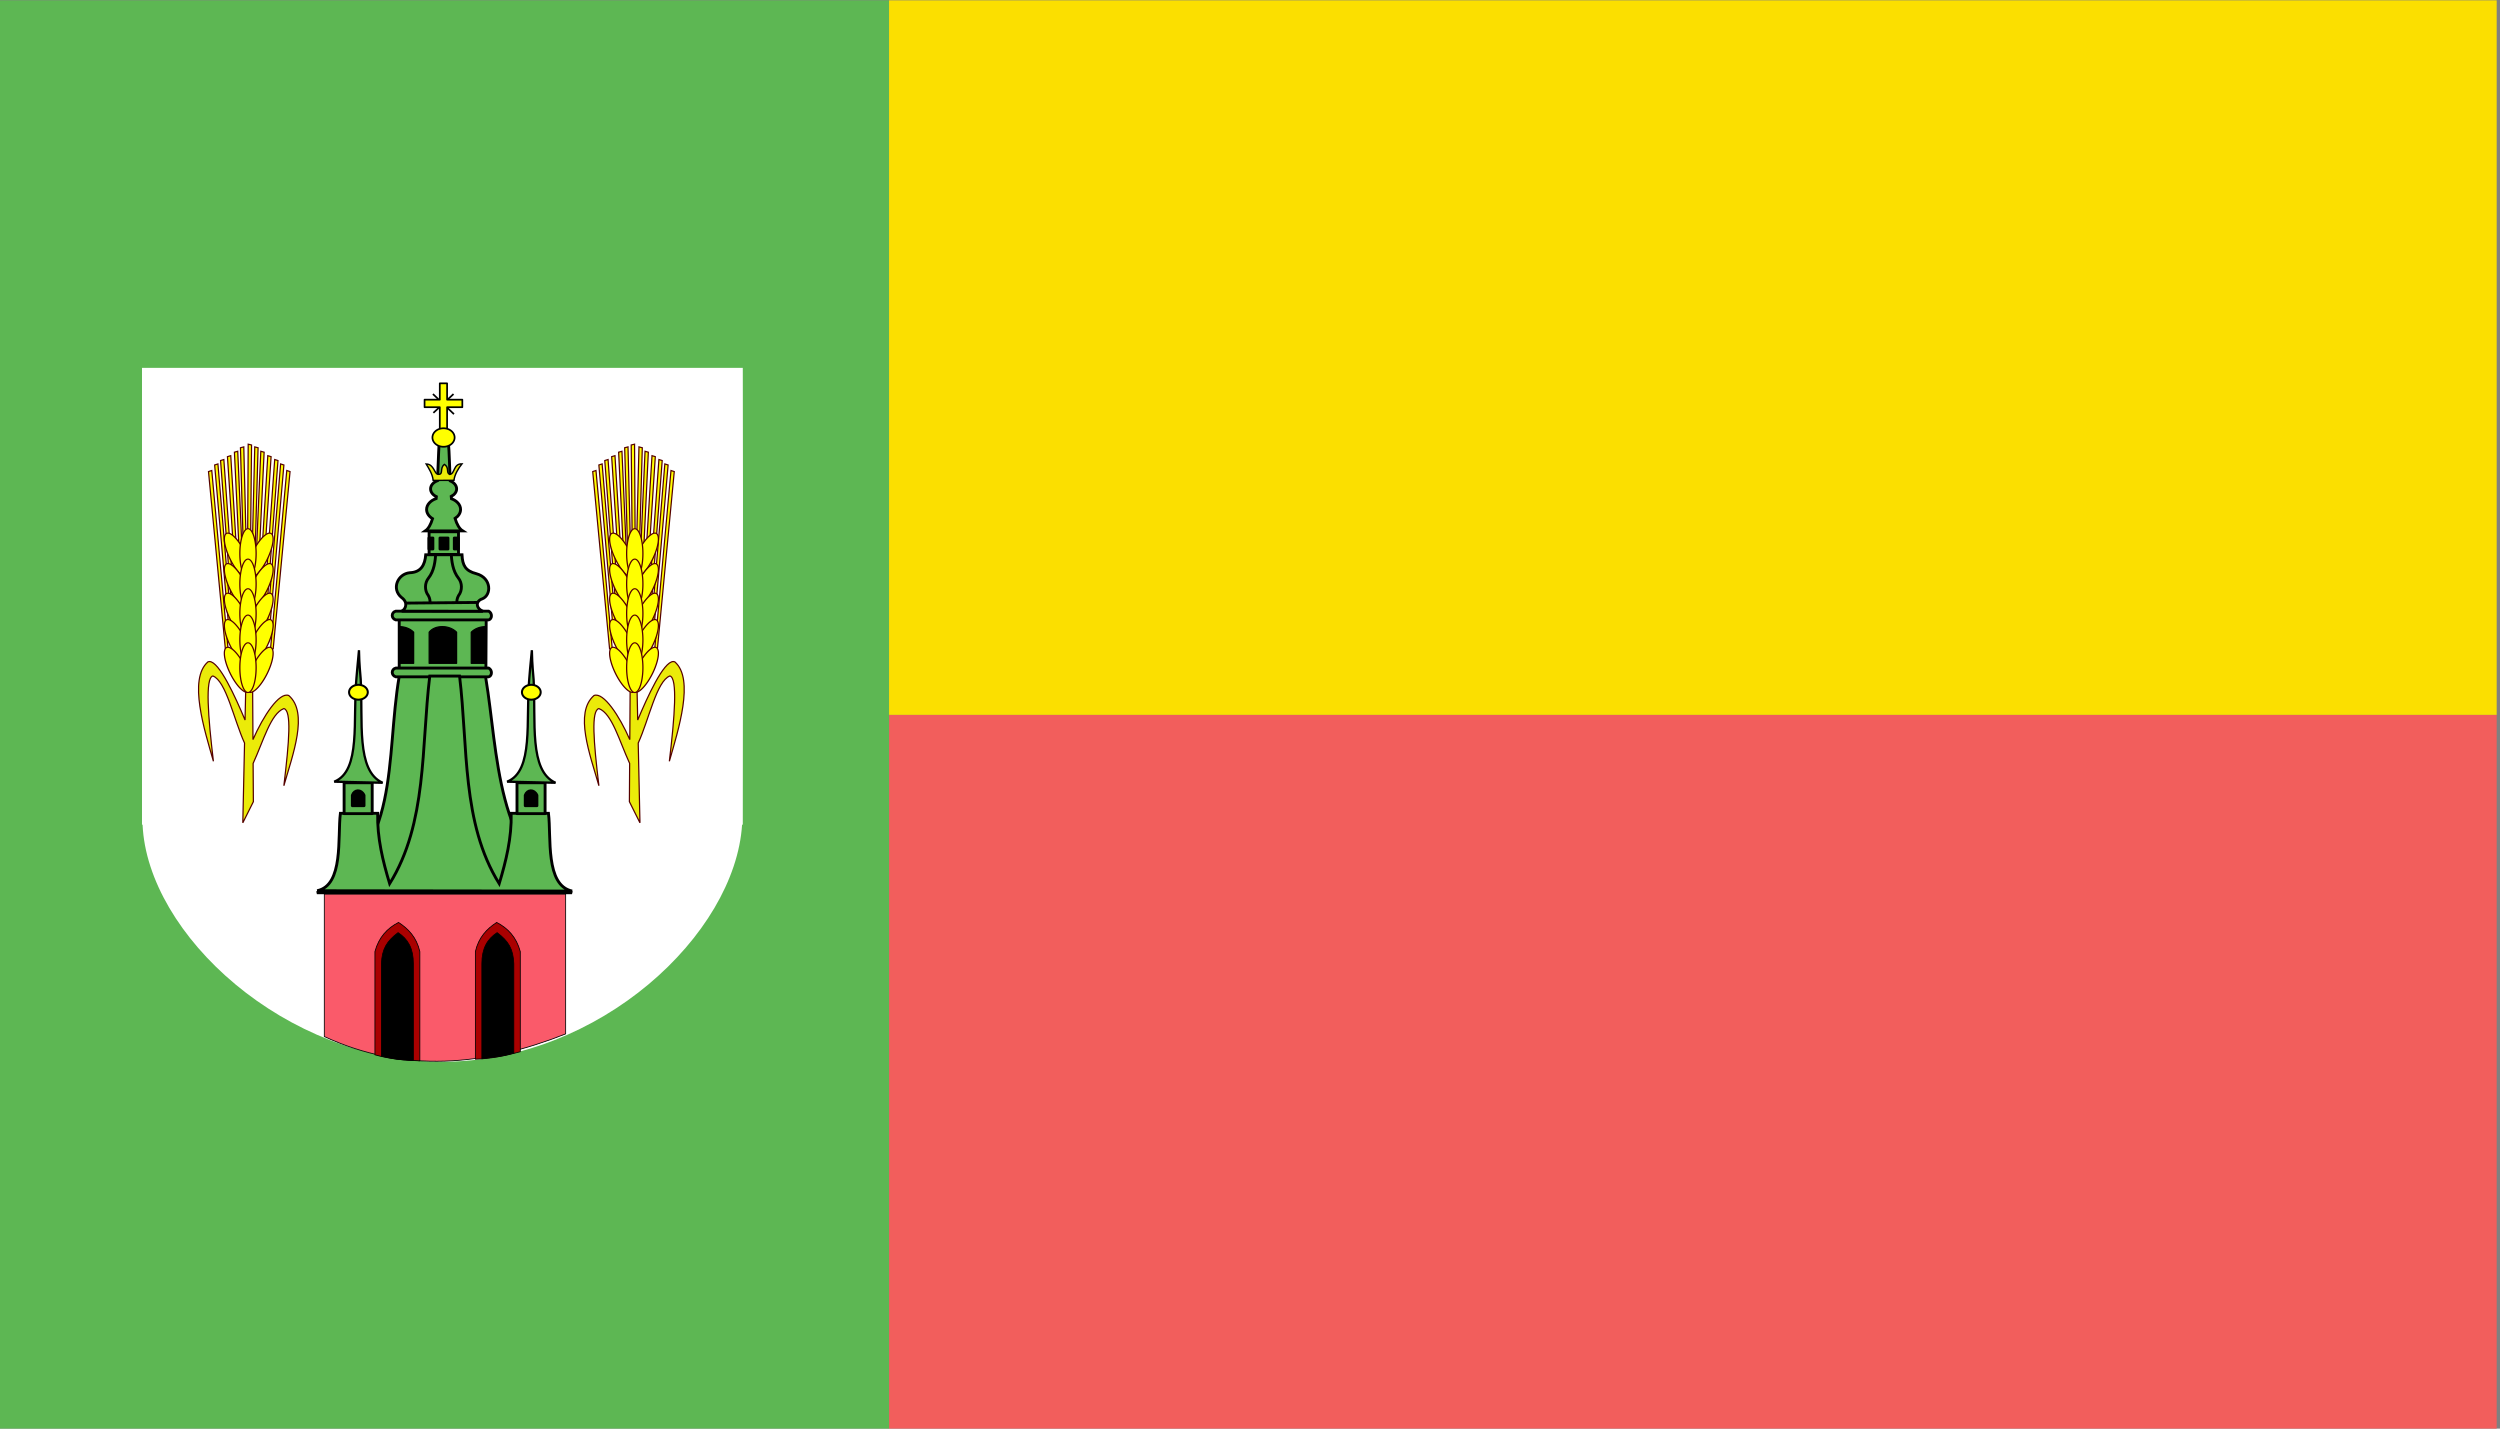 <?xml version="1.0" encoding="UTF-8" standalone="no"?>
<!-- Created with Inkscape (http://www.inkscape.org/) -->
<svg
   xmlns:svg="http://www.w3.org/2000/svg"
   xmlns="http://www.w3.org/2000/svg"
   version="1.0"
   width="400"
   height="228.571"
   id="svg2">
  <rect width="100%" height="100%" fill="#808080" stroke="none"/>
  <defs
     id="defs4" />
  <g
     transform="translate(1520,-63.791)"
     id="layer1">
    <g
       transform="matrix(0.228,0,0,0.228,-1792.912,-73.548)"
       id="g2717" />
    <g
       transform="matrix(0.228,0,0,0.228,-1823.414,-74.37)"
       id="g2251">
      <g
         transform="translate(-628.05,0)"
         id="g2190" />
      <g
         transform="translate(-629.804,0)"
         id="g2211" />
      <g
         transform="translate(-624.793,0)"
         id="g2245" />
    </g>
    <g
       transform="matrix(0.228,0,0,0.228,-2049.645,67.784)"
       id="g3870"
       style="stroke:none" />
    <g
       transform="matrix(1.429,0,0,1.429,651.429,-125.298)"
       id="g4227">
      <g
         id="g4222">
        <path
           d="M -1420,212.362 L -1240,212.362 L -1240,292.362 L -1420,292.362 L -1420,212.362 z"
           id="rect2406"
           style="fill:#f25e5c;fill-opacity:1;stroke:none" />
        <path
           d="M -1520,132.362 L -1420,132.362 L -1420,292.362 L -1520,292.362 L -1520,132.362 z"
           id="rect2402"
           style="fill:#5db753;fill-opacity:1;stroke:none" />
        <path
           d="M -1420,132.362 L -1240,132.362 L -1240,212.362 L -1420,212.362 L -1420,132.362 z"
           id="rect2404"
           style="fill:#fbdf00;fill-opacity:1;stroke:none" />
      </g>
      <g
         transform="translate(-154.909,39.647)"
         id="g4098">
        <g
           transform="matrix(9.1371185e-2,0,0,9.1371185e-2,-1349.38,133.201)"
           id="g6665"
           style="fill:#ffffff;fill-opacity:1;stroke:none">
          <path
             d="M 7.04,7.281 L 7.04,567 L 7.759,567 C 13.616,701.386 182.691,857.562 375.134,857.562 C 567.576,857.562 733.94,701.386 742.384,567 L 743.259,567 C 743.259,567 743.811,155.495 743.259,7.281 C 618.84,7.281 110.697,7.281 7.04,7.281 z"
             id="path2972"
             style="fill:#ffffff;fill-opacity:1;fill-rule:nonzero;stroke:none;stroke-width:10.63;stroke-linecap:round;stroke-linejoin:round;stroke-miterlimit:4;stroke-dasharray:none;stroke-dashoffset:0;stroke-opacity:1" />
        </g>
        <g
           transform="matrix(9.1371185e-2,0,0,9.1371185e-2,-1319.934,162.655)"
           id="g6364">
          <path
             d="M 335.906,44.781 C 323.797,44.721 304.234,87.812 292.219,116.469 L 291.156,67.469 L 283.031,66.312 L 282.531,140.469 C 269.887,111.412 250.28,81.777 238.656,86.406 C 214.225,107.577 233.758,158.685 244.656,196.969 C 238.091,142.289 235.048,104.793 244.656,102.406 C 260.719,108.492 269.557,141.732 282.344,169.625 L 282.031,216.5 L 294.969,242.406 L 292.844,144.656 C 305.904,116.231 315.396,68.598 331.656,62.438 C 341.265,64.824 337.565,112.321 331,167 C 341.898,128.716 362.087,66.296 337.656,45.125 C 337.091,44.9 336.51,44.784 335.906,44.781 z"
             id="path4067"
             style="fill:#ebeb09;fill-opacity:1;fill-rule:evenodd;stroke:#550000;stroke-width:1.5;stroke-linecap:butt;stroke-linejoin:miter;stroke-miterlimit:4;stroke-dasharray:none;stroke-opacity:1" />
          <g
             transform="translate(977.721,0)"
             id="g4050"
             style="stroke:#550000;stroke-width:1.5;stroke-miterlimit:4;stroke-dasharray:none;stroke-opacity:1">
            <path
               d="M -691.289,-2.487 L -693.454,-220.586 L -689.36,-221.574 L -688.027,-1.541 L -691.289,-2.487 z"
               id="path4024"
               style="fill:#ffff00;fill-opacity:1;fill-rule:evenodd;stroke:#550000;stroke-width:1.5;stroke-linecap:butt;stroke-linejoin:miter;stroke-miterlimit:4;stroke-dasharray:none;stroke-opacity:1" />
            <g
               id="g4028"
               style="stroke:#550000;stroke-width:1.5;stroke-miterlimit:4;stroke-dasharray:none;stroke-opacity:1">
              <path
                 d="M -719.993,29.14 L -740.641,-187.99 L -736.644,-189.322 L -716.663,29.806 L -719.993,29.14 z"
                 id="path4014"
                 style="fill:#ffff00;fill-opacity:1;fill-rule:evenodd;stroke:#550000;stroke-width:1.5;stroke-linecap:butt;stroke-linejoin:miter;stroke-miterlimit:4;stroke-dasharray:none;stroke-opacity:1" />
              <path
                 d="M -714.22,21.214 L -733.1,-196.077 L -729.093,-197.376 L -710.895,21.907 L -714.22,21.214 z"
                 id="path4016"
                 style="fill:#ffff00;fill-opacity:1;fill-rule:evenodd;stroke:#550000;stroke-width:1.5;stroke-linecap:butt;stroke-linejoin:miter;stroke-miterlimit:4;stroke-dasharray:none;stroke-opacity:1" />
              <path
                 d="M -709.479,15.968 L -725.858,-201.526 L -721.836,-202.779 L -706.162,16.7 L -709.479,15.968 z"
                 id="path4018"
                 style="fill:#ffff00;fill-opacity:1;fill-rule:evenodd;stroke:#550000;stroke-width:1.5;stroke-linecap:butt;stroke-linejoin:miter;stroke-miterlimit:4;stroke-dasharray:none;stroke-opacity:1" />
              <path
                 d="M -703.278,11.368 L -717.411,-206.284 L -713.377,-207.496 L -699.97,12.133 L -703.278,11.368 z"
                 id="path4020"
                 style="fill:#ffff00;fill-opacity:1;fill-rule:evenodd;stroke:#550000;stroke-width:1.5;stroke-linecap:butt;stroke-linejoin:miter;stroke-miterlimit:4;stroke-dasharray:none;stroke-opacity:1" />
              <path
                 d="M -698.502,6.116 L -708.876,-211.747 L -704.821,-212.889 L -695.207,6.939 L -698.502,6.116 z"
                 id="path4022"
                 style="fill:#ffff00;fill-opacity:1;fill-rule:evenodd;stroke:#550000;stroke-width:1.5;stroke-linecap:butt;stroke-linejoin:miter;stroke-miterlimit:4;stroke-dasharray:none;stroke-opacity:1" />
              <path
                 d="M -695.273,0.833 L -701.469,-217.189 L -697.394,-218.253 L -691.994,1.719 L -695.273,0.833 z"
                 id="path4026"
                 style="fill:#ffff00;fill-opacity:1;fill-rule:evenodd;stroke:#550000;stroke-width:1.5;stroke-linecap:butt;stroke-linejoin:miter;stroke-miterlimit:4;stroke-dasharray:none;stroke-opacity:1" />
            </g>
            <g
               transform="matrix(-1,0,0,1,-1381.349,0)"
               id="g4036"
               style="stroke:#550000;stroke-width:1.5;stroke-miterlimit:4;stroke-dasharray:none;stroke-opacity:1">
              <path
                 d="M -719.993,29.14 L -740.641,-187.99 L -736.644,-189.322 L -716.663,29.806 L -719.993,29.14 z"
                 id="path4038"
                 style="fill:#ffff00;fill-opacity:1;fill-rule:evenodd;stroke:#550000;stroke-width:1.5;stroke-linecap:butt;stroke-linejoin:miter;stroke-miterlimit:4;stroke-dasharray:none;stroke-opacity:1" />
              <path
                 d="M -714.22,21.214 L -733.1,-196.077 L -729.093,-197.376 L -710.895,21.907 L -714.22,21.214 z"
                 id="path4040"
                 style="fill:#ffff00;fill-opacity:1;fill-rule:evenodd;stroke:#550000;stroke-width:1.5;stroke-linecap:butt;stroke-linejoin:miter;stroke-miterlimit:4;stroke-dasharray:none;stroke-opacity:1" />
              <path
                 d="M -709.479,15.968 L -725.858,-201.526 L -721.836,-202.779 L -706.162,16.7 L -709.479,15.968 z"
                 id="path4042"
                 style="fill:#ffff00;fill-opacity:1;fill-rule:evenodd;stroke:#550000;stroke-width:1.5;stroke-linecap:butt;stroke-linejoin:miter;stroke-miterlimit:4;stroke-dasharray:none;stroke-opacity:1" />
              <path
                 d="M -703.278,11.368 L -717.411,-206.284 L -713.377,-207.496 L -699.97,12.133 L -703.278,11.368 z"
                 id="path4044"
                 style="fill:#ffff00;fill-opacity:1;fill-rule:evenodd;stroke:#550000;stroke-width:1.5;stroke-linecap:butt;stroke-linejoin:miter;stroke-miterlimit:4;stroke-dasharray:none;stroke-opacity:1" />
              <path
                 d="M -698.502,6.116 L -708.876,-211.747 L -704.821,-212.889 L -695.207,6.939 L -698.502,6.116 z"
                 id="path4046"
                 style="fill:#ffff00;fill-opacity:1;fill-rule:evenodd;stroke:#550000;stroke-width:1.5;stroke-linecap:butt;stroke-linejoin:miter;stroke-miterlimit:4;stroke-dasharray:none;stroke-opacity:1" />
              <path
                 d="M -695.273,0.833 L -701.469,-217.189 L -697.394,-218.253 L -691.994,1.719 L -695.273,0.833 z"
                 id="path4048"
                 style="fill:#ffff00;fill-opacity:1;fill-rule:evenodd;stroke:#550000;stroke-width:1.5;stroke-linecap:butt;stroke-linejoin:miter;stroke-miterlimit:4;stroke-dasharray:none;stroke-opacity:1" />
            </g>
          </g>
          <g
             transform="translate(977.721,-139.869)"
             id="g4006"
             style="stroke:#550000;stroke-width:1.5;stroke-miterlimit:4;stroke-dasharray:none;stroke-opacity:1">
            <path
               d="M -678.365,52.951 A 8.992,30.138 0 1 1 -696.349,52.951 A 8.992,30.138 0 1 1 -678.365,52.951 z"
               transform="matrix(0.994,-0.49,0.446,0.906,-44.15,-329.828)"
               id="path4008"
               style="fill:#ffff00;fill-opacity:1;fill-rule:evenodd;stroke:#550000;stroke-width:1.418;stroke-linecap:butt;stroke-linejoin:miter;stroke-miterlimit:4;stroke-dasharray:none;stroke-opacity:1" />
            <path
               d="M -678.365,52.951 A 8.992,30.138 0 1 1 -696.349,52.951 A 8.992,30.138 0 1 1 -678.365,52.951 z"
               transform="matrix(-0.994,-0.49,-0.446,0.906,-1335.892,-329.828)"
               id="path4010"
               style="fill:#ffff00;fill-opacity:1;fill-rule:evenodd;stroke:#550000;stroke-width:1.418;stroke-linecap:butt;stroke-linejoin:miter;stroke-miterlimit:4;stroke-dasharray:none;stroke-opacity:1" />
            <path
               d="M -678.365,52.951 A 8.992,30.138 0 1 1 -696.349,52.951 A 8.992,30.138 0 1 1 -678.365,52.951 z"
               transform="matrix(1.108,0,0,1.01,72.496,-1.2)"
               id="path4012"
               style="fill:#ffff00;fill-opacity:1;fill-rule:evenodd;stroke:#550000;stroke-width:1.418;stroke-linecap:butt;stroke-linejoin:miter;stroke-miterlimit:4;stroke-dasharray:none;stroke-opacity:1" />
          </g>
          <g
             transform="translate(977.721,-102.571)"
             id="g3998"
             style="stroke:#550000;stroke-width:1.5;stroke-miterlimit:4;stroke-dasharray:none;stroke-opacity:1">
            <path
               d="M -678.365,52.951 A 8.992,30.138 0 1 1 -696.349,52.951 A 8.992,30.138 0 1 1 -678.365,52.951 z"
               transform="matrix(0.994,-0.49,0.446,0.906,-44.15,-329.828)"
               id="path4000"
               style="fill:#ffff00;fill-opacity:1;fill-rule:evenodd;stroke:#550000;stroke-width:1.418;stroke-linecap:butt;stroke-linejoin:miter;stroke-miterlimit:4;stroke-dasharray:none;stroke-opacity:1" />
            <path
               d="M -678.365,52.951 A 8.992,30.138 0 1 1 -696.349,52.951 A 8.992,30.138 0 1 1 -678.365,52.951 z"
               transform="matrix(-0.994,-0.49,-0.446,0.906,-1335.892,-329.828)"
               id="path4002"
               style="fill:#ffff00;fill-opacity:1;fill-rule:evenodd;stroke:#550000;stroke-width:1.418;stroke-linecap:butt;stroke-linejoin:miter;stroke-miterlimit:4;stroke-dasharray:none;stroke-opacity:1" />
            <path
               d="M -678.365,52.951 A 8.992,30.138 0 1 1 -696.349,52.951 A 8.992,30.138 0 1 1 -678.365,52.951 z"
               transform="matrix(1.108,0,0,1.01,72.496,-1.2)"
               id="path4004"
               style="fill:#ffff00;fill-opacity:1;fill-rule:evenodd;stroke:#550000;stroke-width:1.418;stroke-linecap:butt;stroke-linejoin:miter;stroke-miterlimit:4;stroke-dasharray:none;stroke-opacity:1" />
          </g>
          <g
             transform="translate(977.721,-66.271)"
             id="g3990"
             style="stroke:#550000;stroke-width:1.5;stroke-miterlimit:4;stroke-dasharray:none;stroke-opacity:1">
            <path
               d="M -678.365,52.951 A 8.992,30.138 0 1 1 -696.349,52.951 A 8.992,30.138 0 1 1 -678.365,52.951 z"
               transform="matrix(0.994,-0.49,0.446,0.906,-44.15,-329.828)"
               id="path3992"
               style="fill:#ffff00;fill-opacity:1;fill-rule:evenodd;stroke:#550000;stroke-width:1.418;stroke-linecap:butt;stroke-linejoin:miter;stroke-miterlimit:4;stroke-dasharray:none;stroke-opacity:1" />
            <path
               d="M -678.365,52.951 A 8.992,30.138 0 1 1 -696.349,52.951 A 8.992,30.138 0 1 1 -678.365,52.951 z"
               transform="matrix(-0.994,-0.49,-0.446,0.906,-1335.892,-329.828)"
               id="path3994"
               style="fill:#ffff00;fill-opacity:1;fill-rule:evenodd;stroke:#550000;stroke-width:1.418;stroke-linecap:butt;stroke-linejoin:miter;stroke-miterlimit:4;stroke-dasharray:none;stroke-opacity:1" />
            <path
               d="M -678.365,52.951 A 8.992,30.138 0 1 1 -696.349,52.951 A 8.992,30.138 0 1 1 -678.365,52.951 z"
               transform="matrix(1.108,0,0,1.01,72.496,-1.2)"
               id="path3996"
               style="fill:#ffff00;fill-opacity:1;fill-rule:evenodd;stroke:#550000;stroke-width:1.418;stroke-linecap:butt;stroke-linejoin:miter;stroke-miterlimit:4;stroke-dasharray:none;stroke-opacity:1" />
          </g>
          <g
             transform="translate(977.721,-33.968)"
             id="g3982"
             style="stroke:#550000;stroke-width:1.5;stroke-miterlimit:4;stroke-dasharray:none;stroke-opacity:1">
            <path
               d="M -678.365,52.951 A 8.992,30.138 0 1 1 -696.349,52.951 A 8.992,30.138 0 1 1 -678.365,52.951 z"
               transform="matrix(0.994,-0.49,0.446,0.906,-44.15,-329.828)"
               id="path3984"
               style="fill:#ffff00;fill-opacity:1;fill-rule:evenodd;stroke:#550000;stroke-width:1.418;stroke-linecap:butt;stroke-linejoin:miter;stroke-miterlimit:4;stroke-dasharray:none;stroke-opacity:1" />
            <path
               d="M -678.365,52.951 A 8.992,30.138 0 1 1 -696.349,52.951 A 8.992,30.138 0 1 1 -678.365,52.951 z"
               transform="matrix(-0.994,-0.49,-0.446,0.906,-1335.892,-329.828)"
               id="path3986"
               style="fill:#ffff00;fill-opacity:1;fill-rule:evenodd;stroke:#550000;stroke-width:1.418;stroke-linecap:butt;stroke-linejoin:miter;stroke-miterlimit:4;stroke-dasharray:none;stroke-opacity:1" />
            <path
               d="M -678.365,52.951 A 8.992,30.138 0 1 1 -696.349,52.951 A 8.992,30.138 0 1 1 -678.365,52.951 z"
               transform="matrix(1.108,0,0,1.01,72.496,-1.2)"
               id="path3988"
               style="fill:#ffff00;fill-opacity:1;fill-rule:evenodd;stroke:#550000;stroke-width:1.418;stroke-linecap:butt;stroke-linejoin:miter;stroke-miterlimit:4;stroke-dasharray:none;stroke-opacity:1" />
          </g>
          <g
             transform="translate(977.721,0)"
             id="g3977"
             style="stroke:#550000;stroke-width:1.5;stroke-miterlimit:4;stroke-dasharray:none;stroke-opacity:1">
            <path
               d="M -678.365,52.951 A 8.992,30.138 0 1 1 -696.349,52.951 A 8.992,30.138 0 1 1 -678.365,52.951 z"
               transform="matrix(0.994,-0.49,0.446,0.906,-44.15,-329.828)"
               id="path3955"
               style="fill:#ffff00;fill-opacity:1;fill-rule:evenodd;stroke:#550000;stroke-width:1.418;stroke-linecap:butt;stroke-linejoin:miter;stroke-miterlimit:4;stroke-dasharray:none;stroke-opacity:1" />
            <path
               d="M -678.365,52.951 A 8.992,30.138 0 1 1 -696.349,52.951 A 8.992,30.138 0 1 1 -678.365,52.951 z"
               transform="matrix(-0.994,-0.49,-0.446,0.906,-1335.892,-329.828)"
               id="path3975"
               style="fill:#ffff00;fill-opacity:1;fill-rule:evenodd;stroke:#550000;stroke-width:1.418;stroke-linecap:butt;stroke-linejoin:miter;stroke-miterlimit:4;stroke-dasharray:none;stroke-opacity:1" />
            <path
               d="M -678.365,52.951 A 8.992,30.138 0 1 1 -696.349,52.951 A 8.992,30.138 0 1 1 -678.365,52.951 z"
               transform="matrix(1.108,0,0,1.01,72.496,-1.2)"
               id="path3953"
               style="fill:#ffff00;fill-opacity:1;fill-rule:evenodd;stroke:#550000;stroke-width:1.418;stroke-linecap:butt;stroke-linejoin:miter;stroke-miterlimit:4;stroke-dasharray:none;stroke-opacity:1" />
          </g>
        </g>
        <g
           transform="matrix(9.1371185e-2,0,0,9.1371185e-2,-1319.934,162.655)"
           id="g6403">
          <path
             d="M -232.625,44.781 C -233.229,44.784 -233.81,44.9 -234.375,45.125 C -258.806,66.296 -238.617,128.716 -227.719,167 C -234.284,112.321 -237.984,64.824 -228.375,62.438 C -212.114,68.598 -202.623,116.231 -189.562,144.656 L -191.688,242.406 L -178.75,216.5 L -179.062,169.625 C -166.275,141.732 -157.438,108.492 -141.375,102.406 C -131.766,104.793 -134.81,142.289 -141.375,196.969 C -130.477,158.685 -110.944,107.577 -135.375,86.406 C -146.994,81.779 -166.605,111.391 -179.25,140.438 L -179.75,66.312 L -187.875,67.469 L -188.938,116.469 C -200.953,87.812 -220.516,44.721 -232.625,44.781 z"
             id="path5083"
             style="fill:#ebeb09;fill-opacity:1;fill-rule:evenodd;stroke:#550000;stroke-width:1.5;stroke-linecap:butt;stroke-linejoin:miter;stroke-miterlimit:4;stroke-dasharray:none;stroke-opacity:1" />
          <g
             transform="matrix(-1,0,0,1,-874.446,0)"
             id="g5085"
             style="stroke:#550000;stroke-width:1.5;stroke-miterlimit:4;stroke-dasharray:none;stroke-opacity:1">
            <path
               d="M -691.289,-2.487 L -693.454,-220.586 L -689.36,-221.574 L -688.027,-1.541 L -691.289,-2.487 z"
               id="path5087"
               style="fill:#ffff00;fill-opacity:1;fill-rule:evenodd;stroke:#550000;stroke-width:1.5;stroke-linecap:butt;stroke-linejoin:miter;stroke-miterlimit:4;stroke-dasharray:none;stroke-opacity:1" />
            <g
               id="g5089"
               style="stroke:#550000;stroke-width:1.5;stroke-miterlimit:4;stroke-dasharray:none;stroke-opacity:1">
              <path
                 d="M -719.993,29.14 L -740.641,-187.99 L -736.644,-189.322 L -716.663,29.806 L -719.993,29.14 z"
                 id="path5091"
                 style="fill:#ffff00;fill-opacity:1;fill-rule:evenodd;stroke:#550000;stroke-width:1.5;stroke-linecap:butt;stroke-linejoin:miter;stroke-miterlimit:4;stroke-dasharray:none;stroke-opacity:1" />
              <path
                 d="M -714.22,21.214 L -733.1,-196.077 L -729.093,-197.376 L -710.895,21.907 L -714.22,21.214 z"
                 id="path5093"
                 style="fill:#ffff00;fill-opacity:1;fill-rule:evenodd;stroke:#550000;stroke-width:1.5;stroke-linecap:butt;stroke-linejoin:miter;stroke-miterlimit:4;stroke-dasharray:none;stroke-opacity:1" />
              <path
                 d="M -709.479,15.968 L -725.858,-201.526 L -721.836,-202.779 L -706.162,16.7 L -709.479,15.968 z"
                 id="path5095"
                 style="fill:#ffff00;fill-opacity:1;fill-rule:evenodd;stroke:#550000;stroke-width:1.5;stroke-linecap:butt;stroke-linejoin:miter;stroke-miterlimit:4;stroke-dasharray:none;stroke-opacity:1" />
              <path
                 d="M -703.278,11.368 L -717.411,-206.284 L -713.377,-207.496 L -699.97,12.133 L -703.278,11.368 z"
                 id="path5097"
                 style="fill:#ffff00;fill-opacity:1;fill-rule:evenodd;stroke:#550000;stroke-width:1.5;stroke-linecap:butt;stroke-linejoin:miter;stroke-miterlimit:4;stroke-dasharray:none;stroke-opacity:1" />
              <path
                 d="M -698.502,6.116 L -708.876,-211.747 L -704.821,-212.889 L -695.207,6.939 L -698.502,6.116 z"
                 id="path5099"
                 style="fill:#ffff00;fill-opacity:1;fill-rule:evenodd;stroke:#550000;stroke-width:1.5;stroke-linecap:butt;stroke-linejoin:miter;stroke-miterlimit:4;stroke-dasharray:none;stroke-opacity:1" />
              <path
                 d="M -695.273,0.833 L -701.469,-217.189 L -697.394,-218.253 L -691.994,1.719 L -695.273,0.833 z"
                 id="path5101"
                 style="fill:#ffff00;fill-opacity:1;fill-rule:evenodd;stroke:#550000;stroke-width:1.5;stroke-linecap:butt;stroke-linejoin:miter;stroke-miterlimit:4;stroke-dasharray:none;stroke-opacity:1" />
            </g>
            <g
               transform="matrix(-1,0,0,1,-1381.349,0)"
               id="g5103"
               style="stroke:#550000;stroke-width:1.5;stroke-miterlimit:4;stroke-dasharray:none;stroke-opacity:1">
              <path
                 d="M -719.993,29.14 L -740.641,-187.99 L -736.644,-189.322 L -716.663,29.806 L -719.993,29.14 z"
                 id="path5105"
                 style="fill:#ffff00;fill-opacity:1;fill-rule:evenodd;stroke:#550000;stroke-width:1.5;stroke-linecap:butt;stroke-linejoin:miter;stroke-miterlimit:4;stroke-dasharray:none;stroke-opacity:1" />
              <path
                 d="M -714.22,21.214 L -733.1,-196.077 L -729.093,-197.376 L -710.895,21.907 L -714.22,21.214 z"
                 id="path5107"
                 style="fill:#ffff00;fill-opacity:1;fill-rule:evenodd;stroke:#550000;stroke-width:1.5;stroke-linecap:butt;stroke-linejoin:miter;stroke-miterlimit:4;stroke-dasharray:none;stroke-opacity:1" />
              <path
                 d="M -709.479,15.968 L -725.858,-201.526 L -721.836,-202.779 L -706.162,16.7 L -709.479,15.968 z"
                 id="path5109"
                 style="fill:#ffff00;fill-opacity:1;fill-rule:evenodd;stroke:#550000;stroke-width:1.5;stroke-linecap:butt;stroke-linejoin:miter;stroke-miterlimit:4;stroke-dasharray:none;stroke-opacity:1" />
              <path
                 d="M -703.278,11.368 L -717.411,-206.284 L -713.377,-207.496 L -699.97,12.133 L -703.278,11.368 z"
                 id="path5111"
                 style="fill:#ffff00;fill-opacity:1;fill-rule:evenodd;stroke:#550000;stroke-width:1.5;stroke-linecap:butt;stroke-linejoin:miter;stroke-miterlimit:4;stroke-dasharray:none;stroke-opacity:1" />
              <path
                 d="M -698.502,6.116 L -708.876,-211.747 L -704.821,-212.889 L -695.207,6.939 L -698.502,6.116 z"
                 id="path5113"
                 style="fill:#ffff00;fill-opacity:1;fill-rule:evenodd;stroke:#550000;stroke-width:1.5;stroke-linecap:butt;stroke-linejoin:miter;stroke-miterlimit:4;stroke-dasharray:none;stroke-opacity:1" />
              <path
                 d="M -695.273,0.833 L -701.469,-217.189 L -697.394,-218.253 L -691.994,1.719 L -695.273,0.833 z"
                 id="path5115"
                 style="fill:#ffff00;fill-opacity:1;fill-rule:evenodd;stroke:#550000;stroke-width:1.5;stroke-linecap:butt;stroke-linejoin:miter;stroke-miterlimit:4;stroke-dasharray:none;stroke-opacity:1" />
            </g>
          </g>
          <g
             transform="matrix(-1,0,0,1,-874.446,-139.869)"
             id="g5121"
             style="stroke:#550000;stroke-width:1.5;stroke-miterlimit:4;stroke-dasharray:none;stroke-opacity:1">
            <path
               d="M -678.365,52.951 A 8.992,30.138 0 1 1 -696.349,52.951 A 8.992,30.138 0 1 1 -678.365,52.951 z"
               transform="matrix(0.994,-0.49,0.446,0.906,-44.15,-329.828)"
               id="path5123"
               style="fill:#ffff00;fill-opacity:1;fill-rule:evenodd;stroke:#550000;stroke-width:1.418;stroke-linecap:butt;stroke-linejoin:miter;stroke-miterlimit:4;stroke-dasharray:none;stroke-opacity:1" />
            <path
               d="M -678.365,52.951 A 8.992,30.138 0 1 1 -696.349,52.951 A 8.992,30.138 0 1 1 -678.365,52.951 z"
               transform="matrix(-0.994,-0.49,-0.446,0.906,-1335.892,-329.828)"
               id="path5125"
               style="fill:#ffff00;fill-opacity:1;fill-rule:evenodd;stroke:#550000;stroke-width:1.418;stroke-linecap:butt;stroke-linejoin:miter;stroke-miterlimit:4;stroke-dasharray:none;stroke-opacity:1" />
            <path
               d="M -678.365,52.951 A 8.992,30.138 0 1 1 -696.349,52.951 A 8.992,30.138 0 1 1 -678.365,52.951 z"
               transform="matrix(1.108,0,0,1.01,72.496,-1.2)"
               id="path5127"
               style="fill:#ffff00;fill-opacity:1;fill-rule:evenodd;stroke:#550000;stroke-width:1.418;stroke-linecap:butt;stroke-linejoin:miter;stroke-miterlimit:4;stroke-dasharray:none;stroke-opacity:1" />
          </g>
          <g
             transform="matrix(-1,0,0,1,-874.446,-102.571)"
             id="g5129"
             style="stroke:#550000;stroke-width:1.5;stroke-miterlimit:4;stroke-dasharray:none;stroke-opacity:1">
            <path
               d="M -678.365,52.951 A 8.992,30.138 0 1 1 -696.349,52.951 A 8.992,30.138 0 1 1 -678.365,52.951 z"
               transform="matrix(0.994,-0.49,0.446,0.906,-44.15,-329.828)"
               id="path5131"
               style="fill:#ffff00;fill-opacity:1;fill-rule:evenodd;stroke:#550000;stroke-width:1.418;stroke-linecap:butt;stroke-linejoin:miter;stroke-miterlimit:4;stroke-dasharray:none;stroke-opacity:1" />
            <path
               d="M -678.365,52.951 A 8.992,30.138 0 1 1 -696.349,52.951 A 8.992,30.138 0 1 1 -678.365,52.951 z"
               transform="matrix(-0.994,-0.49,-0.446,0.906,-1335.892,-329.828)"
               id="path5133"
               style="fill:#ffff00;fill-opacity:1;fill-rule:evenodd;stroke:#550000;stroke-width:1.418;stroke-linecap:butt;stroke-linejoin:miter;stroke-miterlimit:4;stroke-dasharray:none;stroke-opacity:1" />
            <path
               d="M -678.365,52.951 A 8.992,30.138 0 1 1 -696.349,52.951 A 8.992,30.138 0 1 1 -678.365,52.951 z"
               transform="matrix(1.108,0,0,1.01,72.496,-1.2)"
               id="path5135"
               style="fill:#ffff00;fill-opacity:1;fill-rule:evenodd;stroke:#550000;stroke-width:1.418;stroke-linecap:butt;stroke-linejoin:miter;stroke-miterlimit:4;stroke-dasharray:none;stroke-opacity:1" />
          </g>
          <g
             transform="matrix(-1,0,0,1,-874.446,-66.271)"
             id="g5137"
             style="stroke:#550000;stroke-width:1.5;stroke-miterlimit:4;stroke-dasharray:none;stroke-opacity:1">
            <path
               d="M -678.365,52.951 A 8.992,30.138 0 1 1 -696.349,52.951 A 8.992,30.138 0 1 1 -678.365,52.951 z"
               transform="matrix(0.994,-0.49,0.446,0.906,-44.15,-329.828)"
               id="path5139"
               style="fill:#ffff00;fill-opacity:1;fill-rule:evenodd;stroke:#550000;stroke-width:1.418;stroke-linecap:butt;stroke-linejoin:miter;stroke-miterlimit:4;stroke-dasharray:none;stroke-opacity:1" />
            <path
               d="M -678.365,52.951 A 8.992,30.138 0 1 1 -696.349,52.951 A 8.992,30.138 0 1 1 -678.365,52.951 z"
               transform="matrix(-0.994,-0.49,-0.446,0.906,-1335.892,-329.828)"
               id="path5141"
               style="fill:#ffff00;fill-opacity:1;fill-rule:evenodd;stroke:#550000;stroke-width:1.418;stroke-linecap:butt;stroke-linejoin:miter;stroke-miterlimit:4;stroke-dasharray:none;stroke-opacity:1" />
            <path
               d="M -678.365,52.951 A 8.992,30.138 0 1 1 -696.349,52.951 A 8.992,30.138 0 1 1 -678.365,52.951 z"
               transform="matrix(1.108,0,0,1.01,72.496,-1.2)"
               id="path5143"
               style="fill:#ffff00;fill-opacity:1;fill-rule:evenodd;stroke:#550000;stroke-width:1.418;stroke-linecap:butt;stroke-linejoin:miter;stroke-miterlimit:4;stroke-dasharray:none;stroke-opacity:1" />
          </g>
          <g
             transform="matrix(-1,0,0,1,-874.446,-33.968)"
             id="g5145"
             style="stroke:#550000;stroke-width:1.5;stroke-miterlimit:4;stroke-dasharray:none;stroke-opacity:1">
            <path
               d="M -678.365,52.951 A 8.992,30.138 0 1 1 -696.349,52.951 A 8.992,30.138 0 1 1 -678.365,52.951 z"
               transform="matrix(0.994,-0.49,0.446,0.906,-44.15,-329.828)"
               id="path5147"
               style="fill:#ffff00;fill-opacity:1;fill-rule:evenodd;stroke:#550000;stroke-width:1.418;stroke-linecap:butt;stroke-linejoin:miter;stroke-miterlimit:4;stroke-dasharray:none;stroke-opacity:1" />
            <path
               d="M -678.365,52.951 A 8.992,30.138 0 1 1 -696.349,52.951 A 8.992,30.138 0 1 1 -678.365,52.951 z"
               transform="matrix(-0.994,-0.49,-0.446,0.906,-1335.892,-329.828)"
               id="path5149"
               style="fill:#ffff00;fill-opacity:1;fill-rule:evenodd;stroke:#550000;stroke-width:1.418;stroke-linecap:butt;stroke-linejoin:miter;stroke-miterlimit:4;stroke-dasharray:none;stroke-opacity:1" />
            <path
               d="M -678.365,52.951 A 8.992,30.138 0 1 1 -696.349,52.951 A 8.992,30.138 0 1 1 -678.365,52.951 z"
               transform="matrix(1.108,0,0,1.01,72.496,-1.2)"
               id="path5151"
               style="fill:#ffff00;fill-opacity:1;fill-rule:evenodd;stroke:#550000;stroke-width:1.418;stroke-linecap:butt;stroke-linejoin:miter;stroke-miterlimit:4;stroke-dasharray:none;stroke-opacity:1" />
          </g>
          <g
             transform="matrix(-1,0,0,1,-874.446,0)"
             id="g5153"
             style="stroke:#550000;stroke-width:1.5;stroke-miterlimit:4;stroke-dasharray:none;stroke-opacity:1">
            <path
               d="M -678.365,52.951 A 8.992,30.138 0 1 1 -696.349,52.951 A 8.992,30.138 0 1 1 -678.365,52.951 z"
               transform="matrix(0.994,-0.49,0.446,0.906,-44.15,-329.828)"
               id="path5155"
               style="fill:#ffff00;fill-opacity:1;fill-rule:evenodd;stroke:#550000;stroke-width:1.418;stroke-linecap:butt;stroke-linejoin:miter;stroke-miterlimit:4;stroke-dasharray:none;stroke-opacity:1" />
            <path
               d="M -678.365,52.951 A 8.992,30.138 0 1 1 -696.349,52.951 A 8.992,30.138 0 1 1 -678.365,52.951 z"
               transform="matrix(-0.994,-0.49,-0.446,0.906,-1335.892,-329.828)"
               id="path5157"
               style="fill:#ffff00;fill-opacity:1;fill-rule:evenodd;stroke:#550000;stroke-width:1.418;stroke-linecap:butt;stroke-linejoin:miter;stroke-miterlimit:4;stroke-dasharray:none;stroke-opacity:1" />
            <path
               d="M -678.365,52.951 A 8.992,30.138 0 1 1 -696.349,52.951 A 8.992,30.138 0 1 1 -678.365,52.951 z"
               transform="matrix(1.108,0,0,1.01,72.496,-1.2)"
               id="path5159"
               style="fill:#ffff00;fill-opacity:1;fill-rule:evenodd;stroke:#550000;stroke-width:1.418;stroke-linecap:butt;stroke-linejoin:miter;stroke-miterlimit:4;stroke-dasharray:none;stroke-opacity:1" />
          </g>
        </g>
        <g
           transform="matrix(9.1371185e-2,0,0,9.1371185e-2,-1319.934,162.655)"
           id="g6484">
          <g
             transform="translate(978.195,0)"
             id="g6151"
             style="stroke:#000000;stroke-width:0.999;stroke-miterlimit:4;stroke-dasharray:none;stroke-opacity:1">
            <path
               d="M -1070.025,329.713 L -774.27,329.713 L -774.27,501.06 C -873.262,540.466 -972.146,549.524 -1070.025,504.332 L -1070.025,329.713 z"
               id="rect5161"
               style="fill:#fa5a6a;fill-opacity:1;fill-rule:nonzero;stroke:#000000;stroke-width:0.999;stroke-linecap:round;stroke-linejoin:round;stroke-miterlimit:4;stroke-dasharray:none;stroke-dashoffset:0;stroke-opacity:1" />
            <path
               d="M -1007.979,400.222 C -1003.241,382.587 -992.85,371.547 -979.049,364.486 C -966.966,372.335 -956.926,382.75 -952.957,400.222 L -952.957,534.09 C -971.297,533.494 -989.638,531.82 -1007.979,526.716 L -1007.979,400.222 z"
               id="path6145"
               style="fill:#aa0000;fill-opacity:1;fill-rule:nonzero;stroke:#000000;stroke-width:0.999;stroke-linecap:round;stroke-linejoin:round;stroke-miterlimit:4;stroke-dasharray:none;stroke-dashoffset:0;stroke-opacity:1" />
            <path
               d="M -1000.037,414.97 C -999.27,396.768 -993.417,387.43 -979.617,376.965 C -967.533,384.815 -960.897,396.364 -960.898,414.97 L -960.898,533.523 C -979.239,532.927 -983.932,531.957 -1000.037,528.417 L -1000.037,414.97 z"
               id="rect6133"
               style="fill:#000000;fill-opacity:1;fill-rule:nonzero;stroke:#000000;stroke-width:0.999;stroke-linecap:round;stroke-linejoin:round;stroke-miterlimit:4;stroke-dasharray:none;stroke-dashoffset:0;stroke-opacity:1" />
            <path
               d="M -829.866,400.222 C -834.604,382.587 -844.995,371.547 -858.795,364.486 C -870.879,372.335 -880.919,382.75 -884.888,400.222 L -884.888,532.078 C -866.548,531.482 -848.207,528.019 -829.866,522.915 L -829.866,400.222 z"
               id="path6149"
               style="fill:#aa0000;fill-opacity:1;fill-rule:nonzero;stroke:#000000;stroke-width:0.999;stroke-linecap:round;stroke-linejoin:round;stroke-miterlimit:4;stroke-dasharray:none;stroke-dashoffset:0;stroke-opacity:1" />
            <path
               d="M -837.808,414.97 C -838.575,396.768 -844.427,387.43 -858.228,376.965 C -870.311,384.815 -876.948,396.364 -876.947,414.97 L -876.947,531.51 C -858.383,528.679 -856.148,529.721 -837.808,524.617 L -837.808,414.97 z"
               id="path6141"
               style="fill:#000000;fill-opacity:1;fill-rule:nonzero;stroke:#000000;stroke-width:0.999;stroke-linecap:round;stroke-linejoin:round;stroke-miterlimit:4;stroke-dasharray:none;stroke-dashoffset:0;stroke-opacity:1" />
          </g>
          <g
             transform="translate(975.694,0)"
             id="g6181">
            <path
               d="M -1076.616,328.07 L -763.983,328.07 C -857.489,282.758 -854.52,155.266 -869.575,65.463 L -869.14,-7.002 L -975.725,-6.722 L -975.725,62.777 C -992.92,163.82 -973.203,278.407 -1076.616,328.07 z"
               id="path6158"
               style="fill:#5db753;fill-opacity:1;fill-rule:evenodd;stroke:#000000;stroke-width:3.543;stroke-linecap:butt;stroke-linejoin:miter;stroke-miterlimit:4;stroke-dasharray:none;stroke-opacity:1" />
            <path
               d="M -979.862,52.761 L -866.108,52.761 C -861.367,55.277 -861.8,62.319 -866.108,63.504 L -979.862,63.504 C -985.821,61.77 -985.668,54.128 -979.862,52.761 z"
               id="rect6160"
               style="fill:#5db753;fill-opacity:1;fill-rule:nonzero;stroke:#000000;stroke-width:3.543;stroke-linecap:round;stroke-linejoin:round;stroke-miterlimit:4;stroke-dasharray:none;stroke-dashoffset:0;stroke-opacity:1" />
            <path
               d="M -979.862,-16.977 L -866.108,-16.977 C -861.367,-14.461 -861.8,-7.419 -866.108,-6.233 L -979.862,-6.233 C -985.821,-7.968 -985.668,-15.61 -979.862,-16.977 z"
               id="path6163"
               style="fill:#5db753;fill-opacity:1;fill-rule:nonzero;stroke:#000000;stroke-width:3.543;stroke-linecap:round;stroke-linejoin:round;stroke-miterlimit:4;stroke-dasharray:none;stroke-dashoffset:0;stroke-opacity:1" />
            <path
               d="M -939.015,8.806 C -932.336,-0.065 -914.58,-0.486 -905.432,8.806 L -905.432,46.948 L -939.015,46.948 L -939.015,8.806 z"
               id="rect6165"
               style="fill:#000000;fill-opacity:1;fill-rule:nonzero;stroke:#000000;stroke-width:1.542;stroke-linecap:round;stroke-linejoin:round;stroke-miterlimit:4;stroke-dashoffset:0;stroke-opacity:1" />
            <path
               d="M -975.142,1.997 C -968.917,2.09 -962.479,4.312 -958.054,8.806 L -958.054,46.948 L -975.131,46.948 L -975.142,1.997 z"
               id="path6168"
               style="fill:#000000;fill-opacity:1;fill-rule:nonzero;stroke:#000000;stroke-width:1.542;stroke-linecap:round;stroke-linejoin:round;stroke-miterlimit:4;stroke-dashoffset:0;stroke-opacity:1" />
            <path
               d="M -870.357,1.997 C -876.581,2.09 -883.02,4.312 -887.444,8.806 L -887.444,46.948 L -870.368,46.948 L -870.357,1.997 z"
               id="path6172"
               style="fill:#000000;fill-opacity:1;fill-rule:nonzero;stroke:#000000;stroke-width:1.542;stroke-linecap:round;stroke-linejoin:round;stroke-miterlimit:4;stroke-dashoffset:0;stroke-opacity:1" />
            <path
               d="M -901.777,62.576 L -938.291,62.576 C -948.819,149.446 -941.22,242.714 -987.448,316.984 C -995.816,289.108 -1002.832,260.893 -1002.109,230.744 L -1047.816,230.744 C -1051.423,260.001 -1043.579,319.011 -1076.275,325.608 L -763.793,326.039 C -797.058,319.011 -789.214,260.001 -792.821,230.744 L -838.528,230.744 C -837.805,260.893 -844.821,289.108 -853.189,316.984 C -899.417,242.714 -891.249,149.446 -901.777,62.576 z"
               id="path6174"
               style="fill:#5db753;fill-opacity:1;fill-rule:evenodd;stroke:#000000;stroke-width:3.543;stroke-linecap:butt;stroke-linejoin:miter;stroke-miterlimit:4;stroke-dasharray:none;stroke-opacity:1" />
          </g>
          <g
             transform="translate(0,-0.5)"
             id="g6261">
            <rect
               width="34.425"
               height="37.798"
               x="144.297"
               y="193.825"
               id="rect6207"
               style="fill:#5db753;fill-opacity:1;fill-rule:nonzero;stroke:#000000;stroke-width:3.543;stroke-linecap:round;stroke-linejoin:round;stroke-miterlimit:4;stroke-dasharray:none;stroke-dashoffset:0;stroke-opacity:1" />
            <path
               d="M 132.171,192.489 L 191.524,193.838 C 158.655,179.247 167.582,118.333 164.666,67.522 C 164.142,58.381 162.929,52.295 162.522,31.409 C 160.384,52.043 160.087,57.926 159.291,66.902 C 154.816,117.394 165.218,179.428 132.171,192.489 z"
               id="path6209"
               style="fill:#5db753;fill-opacity:1;fill-rule:evenodd;stroke:#000000;stroke-width:2.835;stroke-linecap:butt;stroke-linejoin:miter;stroke-miterlimit:4;stroke-dasharray:none;stroke-opacity:1" />
            <path
               d="M -801.266,81.54 A 11.466,9.105 0 1 1 -824.198,81.54 A 11.466,9.105 0 1 1 -801.266,81.54 z"
               transform="translate(974.579,1.349)"
               id="path6211"
               style="fill:#ffff00;fill-opacity:1;fill-rule:evenodd;stroke:#000000;stroke-width:2.48;stroke-linecap:butt;stroke-linejoin:miter;stroke-miterlimit:4;stroke-dasharray:none;stroke-opacity:1" />
            <path
               d="M 154.4,209.178 C 156.815,202.072 165.257,201.55 168.705,209.178 L 168.705,221.906 L 154.4,221.906 L 154.4,209.178 z"
               id="path6213"
               style="fill:#000000;fill-opacity:1;fill-rule:nonzero;stroke:#000000;stroke-width:3.543;stroke-linecap:round;stroke-linejoin:round;stroke-miterlimit:4;stroke-dasharray:none;stroke-dashoffset:0;stroke-opacity:1" />
          </g>
          <g
             transform="translate(0,-0.5)"
             id="g6255">
            <rect
               width="34.425"
               height="37.798"
               x="-67.561"
               y="193.825"
               id="rect6190"
               style="fill:#5db753;fill-opacity:1;fill-rule:nonzero;stroke:#000000;stroke-width:3.543;stroke-linecap:round;stroke-linejoin:round;stroke-miterlimit:4;stroke-dasharray:none;stroke-dashoffset:0;stroke-opacity:1" />
            <path
               d="M -57.458,209.178 C -55.043,202.072 -46.601,201.55 -43.153,209.178 L -43.153,221.906 L -57.458,221.906 L -57.458,209.178 z"
               id="rect6196"
               style="fill:#000000;fill-opacity:1;fill-rule:nonzero;stroke:#000000;stroke-width:3.543;stroke-linecap:round;stroke-linejoin:round;stroke-miterlimit:4;stroke-dasharray:none;stroke-dashoffset:0;stroke-opacity:1" />
            <path
               d="M -79.687,192.489 L -20.334,193.838 C -53.348,179.182 -44.188,117.793 -47.232,66.849 C -47.763,57.948 -48.971,51.458 -49.336,31.409 C -51.375,52.31 -51.649,57.124 -52.452,65.648 C -57.234,116.362 -46.367,179.319 -79.687,192.489 z"
               id="path6192"
               style="fill:#5db753;fill-opacity:1;fill-rule:evenodd;stroke:#000000;stroke-width:2.835;stroke-linecap:butt;stroke-linejoin:miter;stroke-miterlimit:4;stroke-dasharray:none;stroke-opacity:1" />
            <path
               d="M -801.266,81.54 A 11.466,9.105 0 1 1 -824.198,81.54 A 11.466,9.105 0 1 1 -801.266,81.54 z"
               transform="translate(762.721,1.349)"
               id="path6194"
               style="fill:#ffff00;fill-opacity:1;fill-rule:evenodd;stroke:#000000;stroke-width:2.48;stroke-linecap:butt;stroke-linejoin:miter;stroke-miterlimit:4;stroke-dasharray:none;stroke-opacity:1" />
          </g>
          <g
             transform="translate(976.354,-0.983)"
             id="g6277"
             style="fill:#5db753;fill-opacity:1;stroke:#000000;stroke-width:3.543;stroke-miterlimit:4;stroke-dasharray:none;stroke-opacity:1">
            <path
               d="M -973.337,-16.001 L -873.852,-15.856 C -882.719,-19.626 -882.885,-28.329 -874.653,-31.061 C -863.053,-35.589 -863.043,-56.717 -881.855,-61.87 C -895.461,-65.354 -898.845,-72.208 -899.46,-85.091 L -943.873,-85.091 C -944.938,-72.448 -949.728,-63.561 -963.478,-63.07 C -978.13,-61.671 -986.387,-43.302 -973.481,-32.661 C -965.038,-26.645 -968.43,-18.171 -973.337,-16.001 z"
               id="path6267"
               style="fill:#5db753;fill-opacity:1;fill-rule:evenodd;stroke:#000000;stroke-width:3.543;stroke-linecap:butt;stroke-linejoin:miter;stroke-miterlimit:4;stroke-dasharray:none;stroke-opacity:1" />
            <path
               d="M -931.469,-88.677 C -932.233,-76.793 -933.474,-65.419 -940.672,-56.268 C -945.06,-50.843 -945.655,-41.419 -940.672,-35.062 C -938.851,-31.861 -938.362,-28.66 -938.671,-25.459"
               id="path6269"
               style="fill:#5db753;fill-opacity:1;fill-rule:evenodd;stroke:#000000;stroke-width:3.543;stroke-linecap:butt;stroke-linejoin:miter;stroke-miterlimit:4;stroke-dasharray:none;stroke-opacity:1" />
            <path
               d="M -968.28,-25.859 L -880.254,-26.659"
               id="path6271"
               style="fill:#5db753;fill-opacity:1;fill-rule:evenodd;stroke:#000000;stroke-width:3.543;stroke-linecap:butt;stroke-linejoin:miter;stroke-miterlimit:4;stroke-dasharray:none;stroke-opacity:1" />
            <path
               d="M -912.882,-88.677 C -912.118,-76.793 -910.877,-65.419 -903.679,-56.268 C -899.291,-50.843 -898.696,-41.419 -903.679,-35.062 C -905.5,-31.861 -905.989,-28.66 -905.68,-25.459"
               id="path6275"
               style="fill:#5db753;fill-opacity:1;fill-rule:evenodd;stroke:#000000;stroke-width:3.543;stroke-linecap:butt;stroke-linejoin:miter;stroke-miterlimit:4;stroke-dasharray:none;stroke-opacity:1" />
          </g>
          <g
             transform="translate(764.154,0)"
             id="g6473">
            <rect
               width="36.018"
               height="27.785"
               x="-727.556"
               y="-114.286"
               id="rect6442"
               style="opacity:1;fill:#5db753;fill-opacity:1;fill-rule:nonzero;stroke:#000000;stroke-width:3.543;stroke-linecap:round;stroke-linejoin:round;stroke-miterlimit:4;stroke-dasharray:none;stroke-dashoffset:0;stroke-opacity:1" />
            <path
               d="M -715.219,-223.375 C -716.164,-209.699 -716.45,-193.03 -717.281,-176.844 C -722.319,-174.923 -725.75,-171.149 -725.75,-166.781 C -725.75,-162.822 -722.935,-159.33 -718.656,-157.281 C -718.732,-156.492 -718.825,-155.716 -718.906,-154.938 C -725.832,-152.517 -730.625,-147.447 -730.625,-141.562 C -730.625,-137.046 -727.783,-133.014 -723.344,-130.281 C -725.468,-123.28 -728.322,-117.98 -732.188,-115.312 L -686.406,-115.312 C -690.557,-117.911 -693.539,-123.378 -695.75,-130.594 C -691.604,-133.318 -689,-137.22 -689,-141.562 C -689,-147.295 -693.52,-152.259 -700.156,-154.75 C -700.254,-155.685 -700.348,-156.614 -700.438,-157.562 C -696.451,-159.639 -693.844,-162.985 -693.844,-166.781 C -693.844,-170.976 -697.006,-174.64 -701.719,-176.625 C -702.545,-193.615 -702.759,-210.77 -703.875,-223.375 L -715.219,-223.375 z"
               id="path6444"
               style="fill:#5db753;fill-opacity:1;fill-rule:evenodd;stroke:#000000;stroke-width:3.543;stroke-linecap:butt;stroke-linejoin:miter;stroke-miterlimit:4;stroke-dasharray:none;stroke-opacity:1" />
            <rect
               width="9.909"
               height="13.511"
               x="-714.274"
               y="-106.635"
               id="rect6451"
               style="opacity:1;fill:#000000;fill-opacity:1;fill-rule:nonzero;stroke:#000000;stroke-width:3.41;stroke-linecap:round;stroke-linejoin:round;stroke-miterlimit:4;stroke-dasharray:none;stroke-dashoffset:0;stroke-opacity:1" />
            <path
               d="M -696.738,-106.635 L -691.829,-106.635 L -691.829,-93.124 L -696.738,-93.124 L -696.738,-106.635 z"
               id="rect6453"
               style="fill:#000000;fill-opacity:1;fill-rule:nonzero;stroke:#000000;stroke-width:3.41;stroke-linecap:round;stroke-linejoin:round;stroke-miterlimit:4;stroke-dashoffset:0;stroke-opacity:1" />
            <path
               d="M -727.78,-106.635 L -722.87,-106.635 L -722.87,-93.124 L -727.78,-93.124 L -727.78,-106.635 z"
               id="rect6455"
               style="fill:#000000;fill-opacity:1;fill-rule:nonzero;stroke:#000000;stroke-width:3.41;stroke-linecap:round;stroke-linejoin:round;stroke-miterlimit:4;stroke-dashoffset:0;stroke-opacity:1" />
            <path
               d="M -722.862,-283.052 L -697.103,-258.366"
               id="path6466"
               style="fill:none;fill-opacity:0.75;fill-rule:evenodd;stroke:#000000;stroke-width:2.126;stroke-linecap:butt;stroke-linejoin:miter;stroke-miterlimit:4;stroke-dasharray:none;stroke-opacity:1" />
            <path
               d="M -697.639,-283.052 L -722.325,-259.976"
               id="path6468"
               style="fill:none;fill-opacity:0.75;fill-rule:evenodd;stroke:#000000;stroke-width:2.126;stroke-linecap:butt;stroke-linejoin:miter;stroke-miterlimit:4;stroke-dasharray:none;stroke-opacity:1" />
            <path
               d="M -714.469,-296.125 L -714.469,-276.125 L -733.125,-276.125 L -733.125,-266.875 L -714.469,-266.875 L -714.469,-238.312 L -705.5,-238.312 L -705.5,-266.875 L -686.844,-266.875 L -686.844,-276.125 L -705.5,-276.125 L -705.5,-296.125 L -714.469,-296.125 z"
               id="rect6462"
               style="opacity:1;fill:#ffff00;fill-opacity:1;fill-rule:nonzero;stroke:#000000;stroke-width:2.108;stroke-linecap:round;stroke-linejoin:round;stroke-miterlimit:4;stroke-dasharray:none;stroke-dashoffset:0;stroke-opacity:1" />
            <path
               d="M -695.788,-229.735 A 13.592,11.327 0 1 1 -722.972,-229.735 A 13.592,11.327 0 1 1 -695.788,-229.735 z"
               transform="translate(-0.5,0)"
               id="path6460"
               style="fill:#ffff00;fill-opacity:1;fill-rule:evenodd;stroke:#000000;stroke-width:2.126;stroke-linecap:butt;stroke-linejoin:miter;stroke-miterlimit:4;stroke-dasharray:none;stroke-opacity:1" />
          </g>
        </g>
        <path
           d="M -1316.135,146.467 L -1313.806,146.451 C -1313.736,145.807 -1313.299,145.092 -1312.912,144.61 C -1313.908,144.589 -1313.667,145.724 -1314.288,145.802 C -1314.721,145.595 -1314.293,145.049 -1314.878,144.672 C -1315.44,145.09 -1314.949,145.8 -1315.544,145.786 C -1316.024,145.807 -1315.998,144.642 -1316.92,144.626 C -1316.646,145.084 -1316.205,145.742 -1316.135,146.467 z"
           id="path6525"
           style="fill:#ebeb09;fill-opacity:1;fill-rule:evenodd;stroke:#000000;stroke-width:0.162;stroke-linecap:butt;stroke-linejoin:miter;stroke-miterlimit:4;stroke-dasharray:none;stroke-opacity:1" />
      </g>
    </g>
  </g>
</svg>
